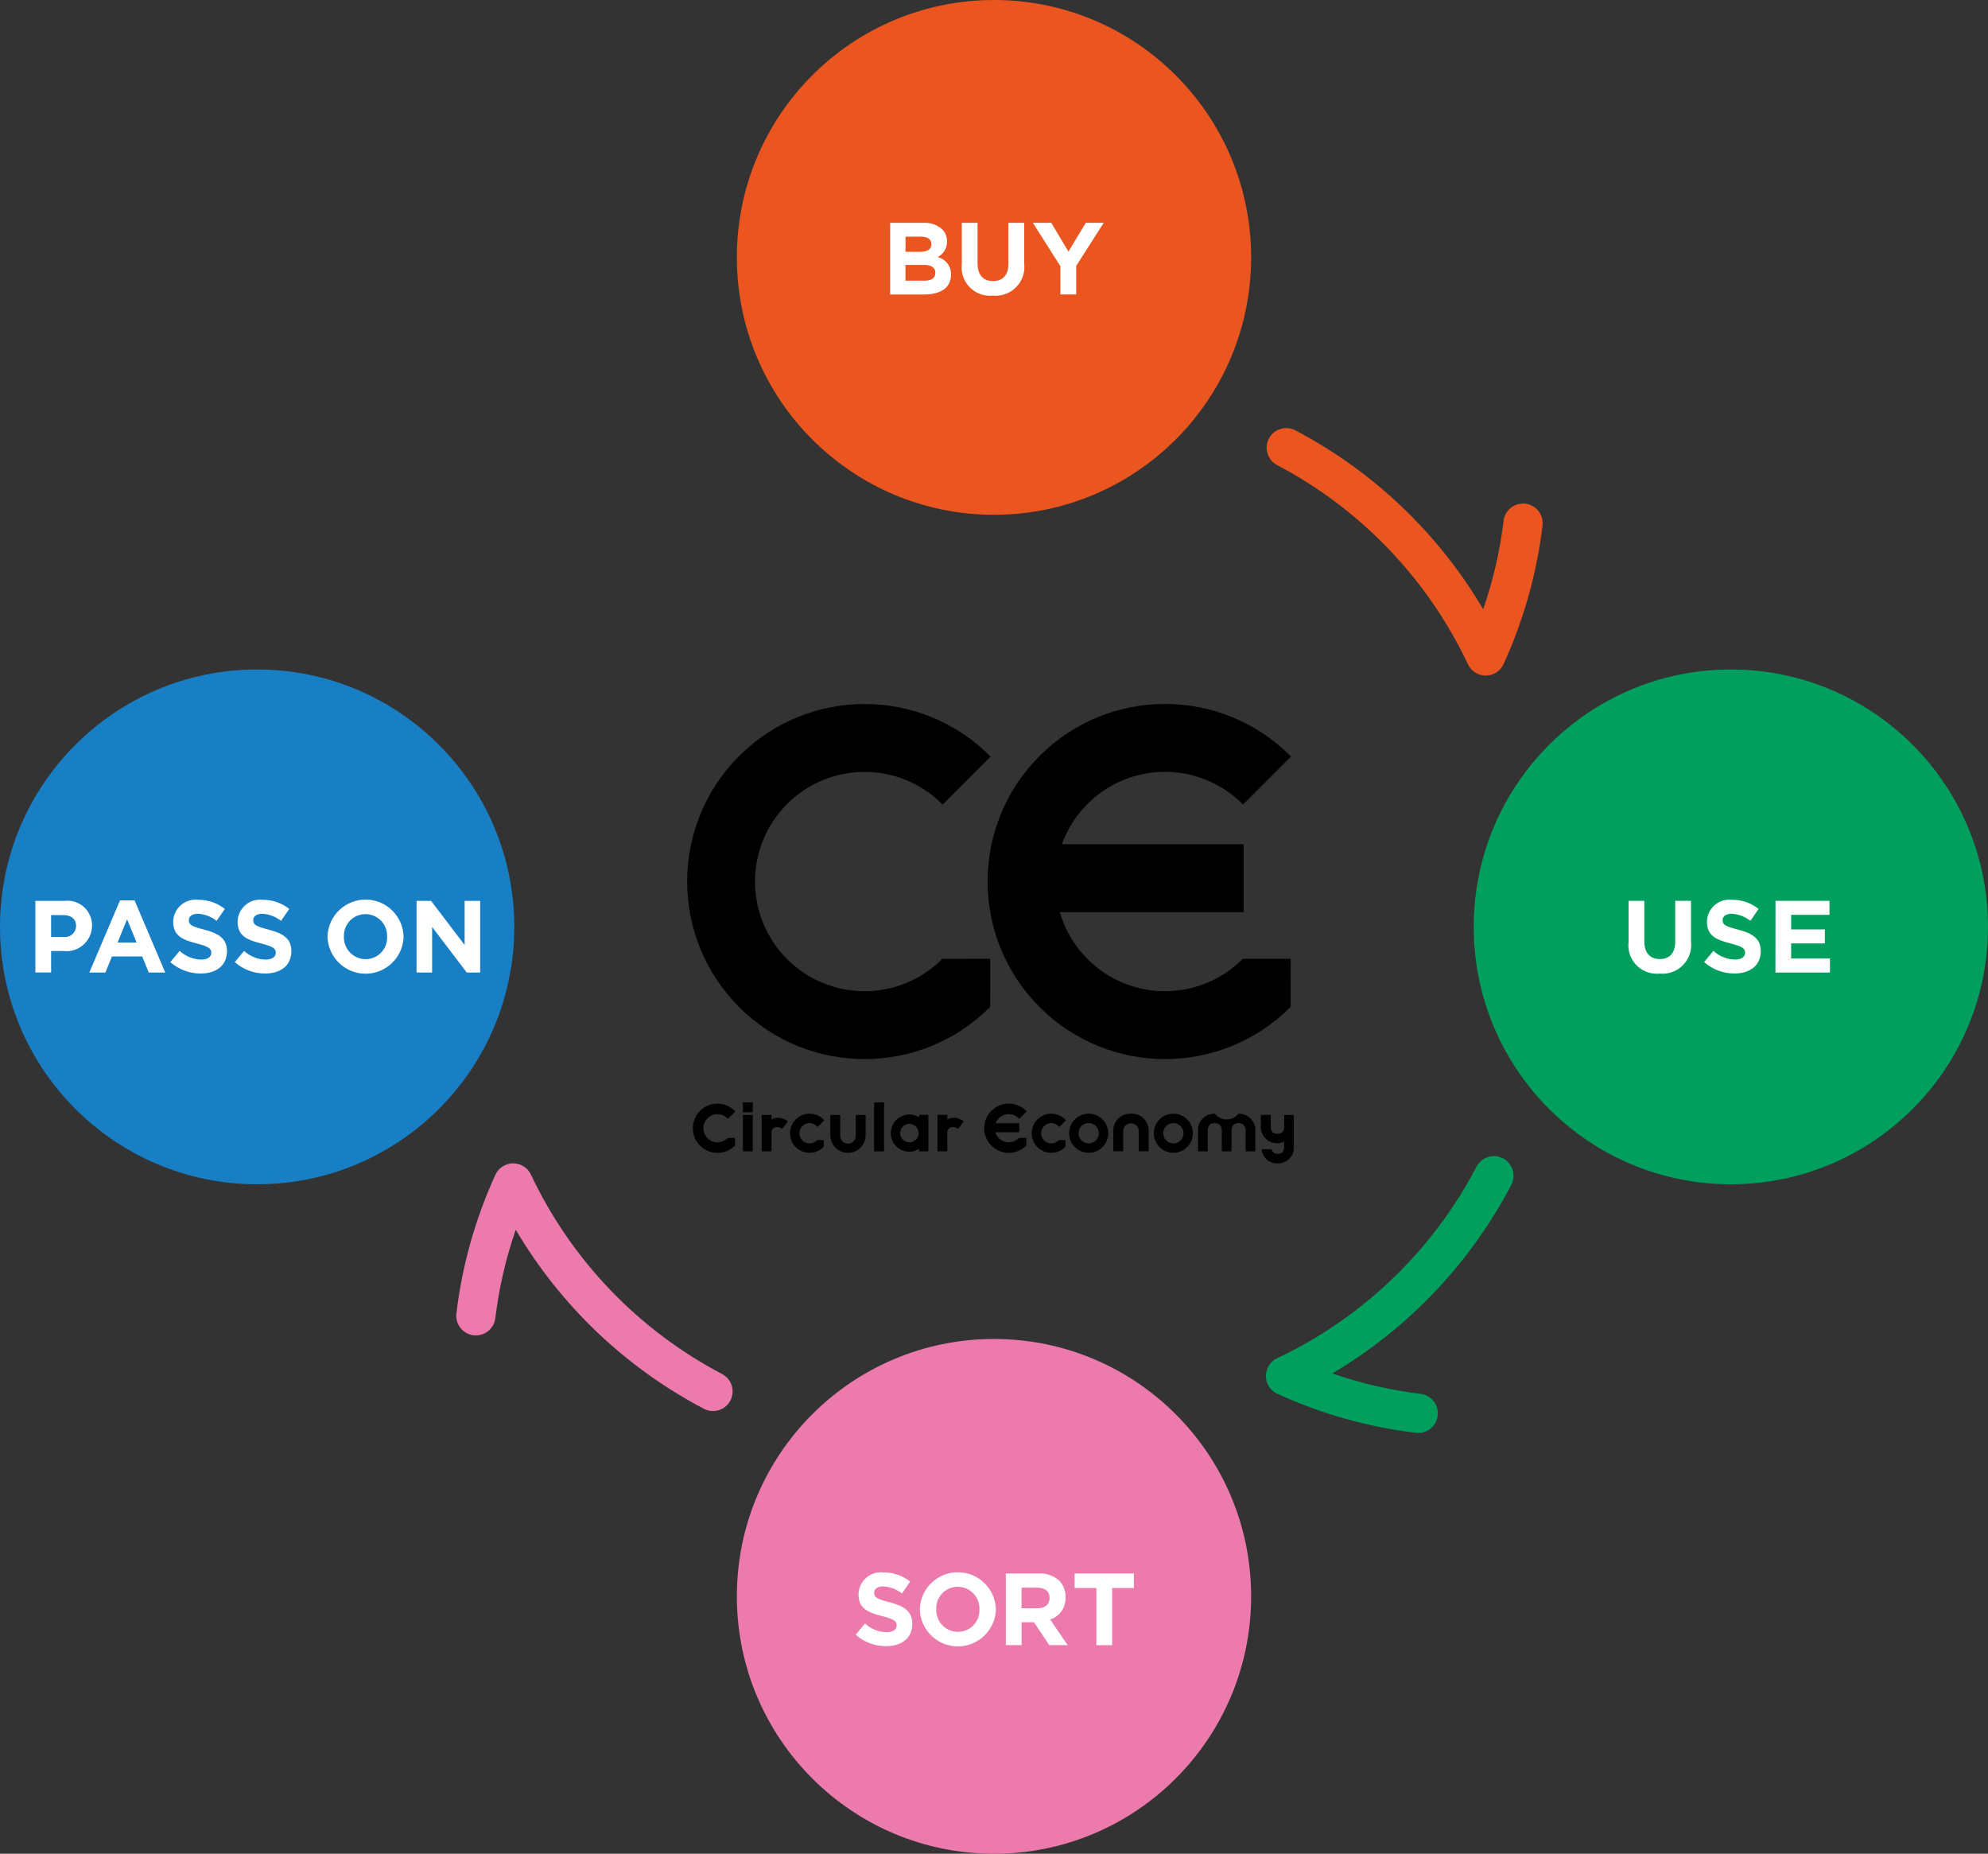 <?xml version="1.0" encoding="UTF-8"?>
<svg id="_レイヤー_1" data-name="レイヤー_1" xmlns="http://www.w3.org/2000/svg" width="886" height="826" viewBox="0 0 886 826">
  <rect x="0" y="0" width="886" height="826" fill="#333333" stroke="none"/>
  <path id="_パス_466" data-name="パス_466" d="M419.84,427.36c-19.07,19.08-49.99,19.08-69.05,0s-19.07-50.02,0-69.11c19.07-19.08,49.98-19.08,69.05,0l.26.26,21.37-21.39-.26-.26c-30.87-30.89-80.92-30.89-111.8,0-30.87,30.9-30.87,80.99,0,111.88,30.87,30.89,80.92,30.89,111.79,0l.11-.11.02-21.41-21.39.02-.11.11Z"/>
  <path id="_パス_467" data-name="パス_467" d="M553.74,427.36c-19.08,19.08-50.01,19.07-69.07-.03-5.8-5.81-10.05-13-12.35-20.89h81.93v-30.26h-80.98c9.17-25.39,37.17-38.53,62.54-29.35,6.74,2.44,12.86,6.33,17.93,11.4l.26.26,21.37-21.39-.26-.26c-30.87-30.9-80.93-30.9-111.8,0-30.87,30.9-30.87,80.99,0,111.89,30.87,30.9,80.93,30.9,111.8,0h0s.11-.11.11-.11l.02-21.41-21.39.02-.1.12Z"/>
  <path id="_パス_468" data-name="パス_468" d="M319.74,496.46c1.66,0,3.26.66,4.43,1.84l.26.25,3.32-3.32-.26-.25c-4.28-4.28-11.22-4.29-15.5,0-4.28,4.28-4.28,11.23,0,15.51,4.28,4.28,11.22,4.29,15.5,0h0s.1-.11.1-.11v-3.32h-3.32l-.1.1c-2.45,2.45-6.41,2.44-8.86,0-2.44-2.45-2.44-6.42,0-8.87,1.17-1.17,2.76-1.83,4.42-1.83"/>
  <path id="_パス_469" data-name="パス_469" d="M409.61,497.92c-1.27-.88-2.78-1.34-4.32-1.32-4.58,0-8.28,3.71-8.28,8.29s3.71,8.29,8.28,8.29c1.54.02,3.05-.44,4.32-1.32v1.14h4.15v-16.24h-4.15v1.14ZM405.3,509c-2.27,0-4.12-1.84-4.12-4.12s1.84-4.12,4.12-4.12,4.12,1.84,4.12,4.12h0c0,2.28-1.84,4.12-4.12,4.12"/>
  <rect id="_長方形_211" data-name="長方形_211" x="389.54" y="491.21" width="4.47" height="21.8"/>
  <rect id="_長方形_212" data-name="長方形_212" x="331.09" y="496.79" width="4.4" height="16.22"/>
  <rect id="_長方形_213" data-name="長方形_213" x="331.09" y="491.21" width="4.4" height="4.4"/>
  <path id="_パス_470" data-name="パス_470" d="M360.8,500.42c1.2,0,2.36.47,3.2,1.33l.4.4,2.96-2.96-.4-.4c-3.4-3.4-8.92-3.4-12.32,0-3.4,3.4-3.4,8.92,0,12.33,3.4,3.4,8.91,3.4,12.32,0l.16-.16v-2.96h-2.96l-.16.16c-1.77,1.77-4.63,1.77-6.4,0-1.77-1.77-1.77-4.64,0-6.41.85-.85,2-1.33,3.21-1.33"/>
  <path id="_パス_471" data-name="パス_471" d="M346.24,498.07c-.85.05-1.67.31-2.39.76v-2.04h-4.4v16.22h4.4v-8.21c-.17-1.26.72-2.41,1.97-2.57.15-.02.31-.02.46-.01.43-.01.86.05,1.27.18.12.04.24.09.35.16.09.05.18.1.36.22l.34.23,2.5-3.3-.3-.27c-1.3-.99-2.92-1.48-4.55-1.38"/>
  <path id="_パス_472" data-name="パス_472" d="M424.6,498.06h0c-.85.05-1.67.31-2.39.76v-2.04h-4.41v16.23h4.4v-8.21c-.17-1.26.72-2.41,1.97-2.58.15-.02.31-.03.47-.01.43-.01.86.05,1.27.18.12.04.24.09.34.15.09.05.18.11.36.23l.34.23,2.5-3.3-.3-.27c-1.3-.99-2.92-1.48-4.55-1.38"/>
  <path id="_パス_473" data-name="パス_473" d="M381.39,506c.06,1.92-1.45,3.52-3.37,3.58s-3.52-1.45-3.57-3.37c0-.07,0-.14,0-.2v-9.22h-4.4v9.01c0,4.35,3.51,7.88,7.86,7.89,4.35,0,7.87-3.52,7.88-7.87v-9.03h-4.4v9.22Z"/>
  <path id="_パス_474" data-name="パス_474" d="M449.59,496.44c1.66,0,3.26.66,4.43,1.84l.25.25,3.32-3.32-.26-.25c-4.28-4.28-11.22-4.29-15.5,0-4.28,4.28-4.28,11.23,0,15.51,4.28,4.28,11.22,4.29,15.5,0h0s.1-.11.1-.11v-3.33h-3.32l-.1.1c-2.45,2.45-6.41,2.45-8.86,0-.73-.73-1.27-1.63-1.57-2.63h10.69v-4h-10.55c.92-2.44,3.26-4.06,5.86-4.06"/>
  <path id="_パス_475" data-name="パス_475" d="M485.2,496.23c-4.81,0-8.71,3.9-8.71,8.72s3.9,8.72,8.71,8.72,8.71-3.9,8.71-8.72c0-4.81-3.9-8.71-8.71-8.72M489.73,504.95c0,2.5-2.02,4.53-4.53,4.54-2.5,0-4.53-2.03-4.53-4.53s2.02-4.53,4.53-4.54h0c2.5,0,4.53,2.03,4.53,4.53"/>
  <path id="_パス_476" data-name="パス_476" d="M522.93,496.23c-4.81,0-8.71,3.9-8.71,8.72s3.9,8.72,8.71,8.72c4.81,0,8.71-3.9,8.71-8.72h0c0-4.81-3.9-8.71-8.71-8.72M527.46,504.95c0,2.5-2.02,4.53-4.53,4.54-2.5,0-4.53-2.03-4.53-4.53s2.02-4.53,4.53-4.54h0c2.5,0,4.53,2.03,4.53,4.53"/>
  <path id="_パス_477" data-name="パス_477" d="M468.51,500.42c1.2,0,2.35.47,3.2,1.33l.4.4,2.96-2.96-.4-.4c-3.4-3.4-8.92-3.4-12.32,0-3.4,3.4-3.4,8.92,0,12.33,3.4,3.4,8.91,3.4,12.32,0l.16-.16v-2.96h-2.96l-.16.16c-1.77,1.77-4.63,1.77-6.4,0-1.77-1.77-1.77-4.64,0-6.41.85-.85,2.01-1.33,3.21-1.33"/>
  <path id="_パス_478" data-name="パス_478" d="M551.98,496.24c-2.34,2.93-6.61,3.41-9.54,1.07-.39-.31-.75-.67-1.06-1.07-4.03-.1-7.39,3.09-7.49,7.13,0,.28,0,.56.03.83v8.8h4.33v-9.17c0-2.8,1.71-3.39,3.14-3.39s3.14.6,3.14,3.39v9.17h4.33v-9.17c0-2.8,1.71-3.39,3.14-3.39s3.14.6,3.14,3.39v9.17h4.33v-8.8c.36-4.02-2.61-7.57-6.63-7.93-.28-.02-.56-.03-.83-.03"/>
  <path id="_パス_479" data-name="パス_479" d="M504.05,496.24c-4.11-.24-7.63,2.9-7.87,7.01-.02.29-.02.58,0,.86v8.88h4.4v-9.09c.06-1.92,1.66-3.43,3.57-3.37,1.84.05,3.31,1.53,3.37,3.37v9.09h4.4v-8.87c.24-4.11-2.9-7.64-7.01-7.88-.29-.02-.58-.02-.86,0"/>
  <path id="_パス_480" data-name="パス_480" d="M576.22,496.79h-3.89v5.19c0,2.17-.98,3.23-2.99,3.23s-2.99-1.06-2.99-3.23v-5.2h-4.42v4.73c-.35,3.99,2.59,7.51,6.58,7.86.27.02.55.03.83.03.91.03,1.81-.18,2.62-.6.13-.08.25-.17.37-.27v2.54c0,2.03-.94,3.02-2.88,3.02-1.17.14-2.28-.57-2.65-1.7l-.1-.3h-4.45l.11.52c.55,3.45,3.6,5.94,7.09,5.77,3.86.12,7.09-2.92,7.2-6.79,0-.26,0-.53-.02-.79v-14.04l-.4.02Z"/>
  <path id="_パス_481" data-name="パス_481" d="M317.77,628.74c-1.41,0-2.79-.34-4.03-.99-34.83-18.27-63.88-45.91-83.88-79.8-4.45,12.79-7.5,26.01-9.11,39.46-.62,4.79-5,8.17-9.79,7.55s-8.17-5.01-7.55-9.8c2.56-21.29,8.4-42.06,17.31-61.56,1.94-4.42,7.1-6.43,11.52-4.49,1.93.85,3.49,2.37,4.39,4.28,17.99,38.09,47.89,69.28,85.18,88.84,4.28,2.23,5.95,7.51,3.72,11.8-1.51,2.9-4.5,4.71-7.77,4.71" fill="#ec7aac"/>
  <path id="_パス_483" data-name="パス_483" d="M662.14,301.02c-3.39,0-6.47-1.96-7.91-5.02-17.99-38.09-47.89-69.28-85.18-88.84-4.23-2.33-5.77-7.65-3.45-11.88,2.25-4.1,7.33-5.7,11.53-3.63,34.83,18.27,63.88,45.91,83.88,79.8,4.45-12.79,7.5-26.02,9.11-39.46.62-4.79,5-8.17,9.79-7.55,4.79.62,8.17,5.01,7.55,9.8h0c-2.56,21.29-8.4,42.06-17.31,61.56-1.38,3.14-4.46,5.19-7.89,5.23h-.11Z" fill="#ea5520"/>
  <path id="_パス_484" data-name="パス_484" d="M632.07,638.5c-.38,0-.76-.03-1.13-.07-21.28-2.56-42.03-8.41-61.51-17.32-4.42-1.94-6.43-7.1-4.49-11.52.85-1.94,2.37-3.5,4.29-4.4,38.06-18,69.23-47.93,88.77-85.25,2.19-4.31,7.45-6.03,11.75-3.84,4.3,2.19,6.02,7.45,3.84,11.76-.03.06-.06.11-.09.17-18.26,34.86-45.87,63.93-79.73,83.94,12.78,4.45,26,7.5,39.43,9.11,4.79.63,8.16,5.03,7.53,9.82-.57,4.34-4.26,7.59-8.64,7.61" fill="#009f5d"/>
  <g>
    <path id="_パス_485" data-name="パス_485" d="M557.6,114.69c0,63.34-51.31,114.69-114.6,114.69s-114.6-51.35-114.6-114.69S379.71,0,443,0h0c63.29,0,114.6,51.35,114.6,114.69" fill="#ea5520"/>
    <g id="_グループ_4279" data-name="グループ_4279">
      <path id="_パス_486" data-name="パス_486" d="M396.71,99.29h14.81c3.04-.2,6.04.82,8.34,2.83,1.45,1.43,2.24,3.39,2.19,5.43v.09c.08,2.92-1.56,5.62-4.19,6.89,3.6.86,6.09,4.14,5.97,7.84v.09c0,5.84-4.74,8.76-11.94,8.76h-15.18v-31.93ZM415.08,108.73c0-2.1-1.64-3.28-4.58-3.28h-6.93v6.75h6.47c3.1,0,5.06-1.02,5.06-3.38l-.03-.09ZM411.66,118.03h-8.12v7.03h8.35c3.1,0,4.97-1.09,4.97-3.47v-.09c0-2.14-1.6-3.47-5.2-3.47" fill="#fff"/>
      <path id="_パス_487" data-name="パス_487" d="M428.65,117.54v-18.25h7.02v18.06c0,5.2,2.6,7.89,6.88,7.89s6.88-2.6,6.88-7.66v-18.29h7.02v18.02c.9,7.04-4.08,13.48-11.12,14.37-.95.12-1.92.14-2.88.04-6.96.69-13.16-4.4-13.85-11.36-.09-.94-.08-1.89.04-2.82" fill="#fff"/>
      <path id="_パス_488" data-name="パス_488" d="M472.59,118.63l-12.26-19.35h8.2l7.63,12.82,7.75-12.82h7.98l-12.26,19.2v12.73h-7.02l-.02-12.58Z" fill="#fff"/>
    </g>
  </g>
  <g>
    <path id="_パス_493" data-name="パス_493" d="M229.2,413c0,63.34-51.31,114.69-114.6,114.69S0,476.34,0,413c0-63.34,51.31-114.69,114.6-114.69h0c63.29,0,114.6,51.35,114.6,114.69" fill="#187fc4"/>
    <g>
      <path id="_パス_494" data-name="パス_494" d="M15.76,401.41h13.04c5.99-.71,11.43,3.57,12.14,9.57.06.49.08.98.07,1.47v.09c-.06,6.3-5.22,11.36-11.51,11.3-.46,0-.93-.04-1.39-.1h-5.33v9.58h-7.02v-31.91ZM28.34,417.51c2.71.34,5.18-1.57,5.52-4.28.02-.18.04-.37.04-.55v-.09c0-3.15-2.19-4.84-5.7-4.84h-5.42v9.76h5.56Z" fill="#fff"/>
      <path id="_パス_495" data-name="パス_495" d="M53.5,401.18h6.47l13.67,32.16h-7.34l-2.92-7.16h-13.49l-2.92,7.16h-7.16l13.68-32.16ZM60.88,419.97l-4.24-10.35-4.24,10.35h8.48Z" fill="#fff"/>
      <path id="_パス_496" data-name="パス_496" d="M75.92,428.68l4.15-4.98c2.6,2.4,5.99,3.78,9.53,3.88,2.87,0,4.58-1.14,4.58-3.01v-.09c0-1.78-1.09-2.69-6.42-4.07-6.43-1.64-10.58-3.42-10.58-9.76v-.09c.16-5.51,4.76-9.85,10.26-9.69.3,0,.6.03.9.07,4.3-.07,8.5,1.38,11.85,4.07l-3.64,5.29c-2.39-1.86-5.28-2.96-8.3-3.15-2.69,0-4.1,1.23-4.1,2.78v.09c0,2.1,1.37,2.78,6.88,4.2,6.47,1.69,10.12,4.01,10.12,9.58v.09c0,6.34-4.83,9.89-11.7,9.89-4.98.02-9.8-1.79-13.54-5.09" fill="#fff"/>
      <path id="_パス_497" data-name="パス_497" d="M104.63,428.68l4.15-4.98c2.6,2.4,5.99,3.78,9.53,3.88,2.87,0,4.58-1.14,4.58-3.01v-.09c0-1.78-1.09-2.69-6.42-4.07-6.43-1.64-10.58-3.42-10.58-9.76v-.09c.16-5.51,4.76-9.85,10.26-9.69.3,0,.6.03.9.07,4.3-.07,8.5,1.38,11.85,4.07l-3.64,5.29c-2.39-1.86-5.28-2.96-8.3-3.15-2.69,0-4.1,1.23-4.1,2.78v.09c0,2.1,1.37,2.78,6.88,4.2,6.47,1.69,10.12,4.01,10.12,9.58v.09c0,6.34-4.83,9.89-11.7,9.89-4.98.02-9.8-1.79-13.54-5.09" fill="#fff"/>
      <path id="_パス_498" data-name="パス_498" d="M145.96,417.46v-.11c.25-9.37,8.05-16.77,17.42-16.51,8.97.24,16.2,7.44,16.49,16.42v.09c-.25,9.37-8.05,16.77-17.42,16.51-8.97-.24-16.2-7.44-16.49-16.42M172.53,417.44v-.09c.2-5.34-3.96-9.83-9.3-10.03-.12,0-.25,0-.37,0-5.27-.02-9.56,4.24-9.58,9.51,0,.14,0,.29,0,.43v.09c-.19,5.35,4,9.85,9.35,10.03.11,0,.21,0,.32,0,5.27.02,9.56-4.24,9.58-9.51,0-.15,0-.29,0-.44" fill="#fff"/>
      <path id="_パス_499" data-name="パス_499" d="M185.65,401.41h6.47l14.95,19.66v-19.66h6.93v31.93h-5.97l-15.45-20.3v20.3h-6.93v-31.93Z" fill="#fff"/>
    </g>
  </g>
  <g>
    <path id="_パス_492" data-name="パス_492" d="M886,413c0,63.34-51.31,114.69-114.6,114.69s-114.6-51.35-114.6-114.69,51.31-114.69,114.6-114.69h0c63.29,0,114.6,51.35,114.6,114.69" fill="#009f5d"/>
    <g>
      <path id="_パス_503" data-name="パス_503" d="M725.81,419.64v-18.25h7.02v18.06c0,5.2,2.6,7.89,6.88,7.89s6.88-2.6,6.88-7.66v-18.29h7.04v18.02c.9,7.04-4.08,13.48-11.12,14.37-.95.12-1.92.14-2.88.04-6.96.69-13.16-4.4-13.85-11.36-.09-.94-.08-1.89.04-2.82" fill="#fff"/>
      <path id="_パス_504" data-name="パス_504" d="M759.48,428.67l4.15-4.98c2.6,2.4,5.99,3.78,9.53,3.88,2.87,0,4.58-1.14,4.58-3.01v-.09c0-1.78-1.09-2.69-6.42-4.07-6.43-1.64-10.58-3.42-10.58-9.76v-.09c.16-5.51,4.75-9.85,10.26-9.69.3,0,.61.03.91.07,4.3-.06,8.5,1.38,11.85,4.07l-3.64,5.29c-2.39-1.86-5.28-2.96-8.3-3.15-2.69,0-4.1,1.23-4.1,2.78v.09c0,2.1,1.37,2.78,6.88,4.2,6.47,1.69,10.12,4.01,10.12,9.58v.09c0,6.34-4.83,9.89-11.7,9.89-4.98.02-9.8-1.79-13.54-5.09" fill="#fff"/>
      <path id="_パス_505" data-name="パス_505" d="M791.29,401.39h24.06v6.25h-17.09v6.48h15.04v6.25h-15.04v6.71h17.3v6.25h-24.29l.02-31.93Z" fill="#fff"/>
    </g>
  </g>
  <g>
    <path id="_パス_491" data-name="パス_491" d="M557.6,711.31c0,63.34-51.31,114.69-114.6,114.69s-114.6-51.35-114.6-114.69,51.31-114.69,114.6-114.69h0c63.29,0,114.6,51.35,114.6,114.69" fill="#ec7aac"/>
    <g>
      <path id="_パス_509" data-name="パス_509" d="M381.36,728.39l4.15-4.98c2.6,2.4,5.99,3.78,9.53,3.88,2.88,0,4.58-1.14,4.58-3.01v-.09c0-1.78-1.09-2.69-6.42-4.07-6.43-1.64-10.58-3.42-10.58-9.76v-.09c.16-5.51,4.76-9.85,10.26-9.69.3,0,.6.03.9.07,4.3-.06,8.5,1.38,11.85,4.07l-3.64,5.29c-2.39-1.86-5.28-2.96-8.3-3.15-2.69,0-4.1,1.23-4.1,2.79v.09c0,2.1,1.37,2.79,6.88,4.2,6.47,1.69,10.12,4.01,10.12,9.58v.09c0,6.34-4.83,9.89-11.7,9.89-4.98.02-9.8-1.79-13.54-5.09" fill="#fff"/>
      <path id="_パス_510" data-name="パス_510" d="M409.93,717.17v-.09c.25-9.37,8.05-16.77,17.42-16.51,8.97.24,16.2,7.44,16.5,16.42v.09c-.25,9.37-8.05,16.77-17.42,16.51-8.97-.24-16.2-7.44-16.5-16.42M436.51,717.17v-.09c.2-5.34-3.96-9.83-9.3-10.03-.12,0-.25,0-.37,0-5.27-.02-9.56,4.24-9.58,9.51,0,.14,0,.29,0,.43v.09c-.19,5.35,4,9.85,9.35,10.03.11,0,.21,0,.32,0,5.27.02,9.56-4.24,9.58-9.51,0-.15,0-.29,0-.44" fill="#fff"/>
      <path id="_パス_511" data-name="パス_511" d="M448.26,701.11h14.58c3.41-.21,6.76.95,9.3,3.24,1.86,1.96,2.84,4.6,2.73,7.3v.09c.21,4.46-2.59,8.52-6.83,9.9l7.79,11.4h-8.2l-6.82-10.21h-5.52v10.22h-7.02v-31.94ZM462.39,716.62c3.42,0,5.38-1.82,5.38-4.52v-.09c0-3.01-2.09-4.58-5.52-4.58h-6.98v9.17l7.11.03Z" fill="#fff"/>
      <path id="_パス_512" data-name="パス_512" d="M488.64,707.59h-9.71v-6.48h26.43v6.48h-9.71v25.46h-7.02v-25.46Z" fill="#fff"/>
    </g>
  </g>
</svg>